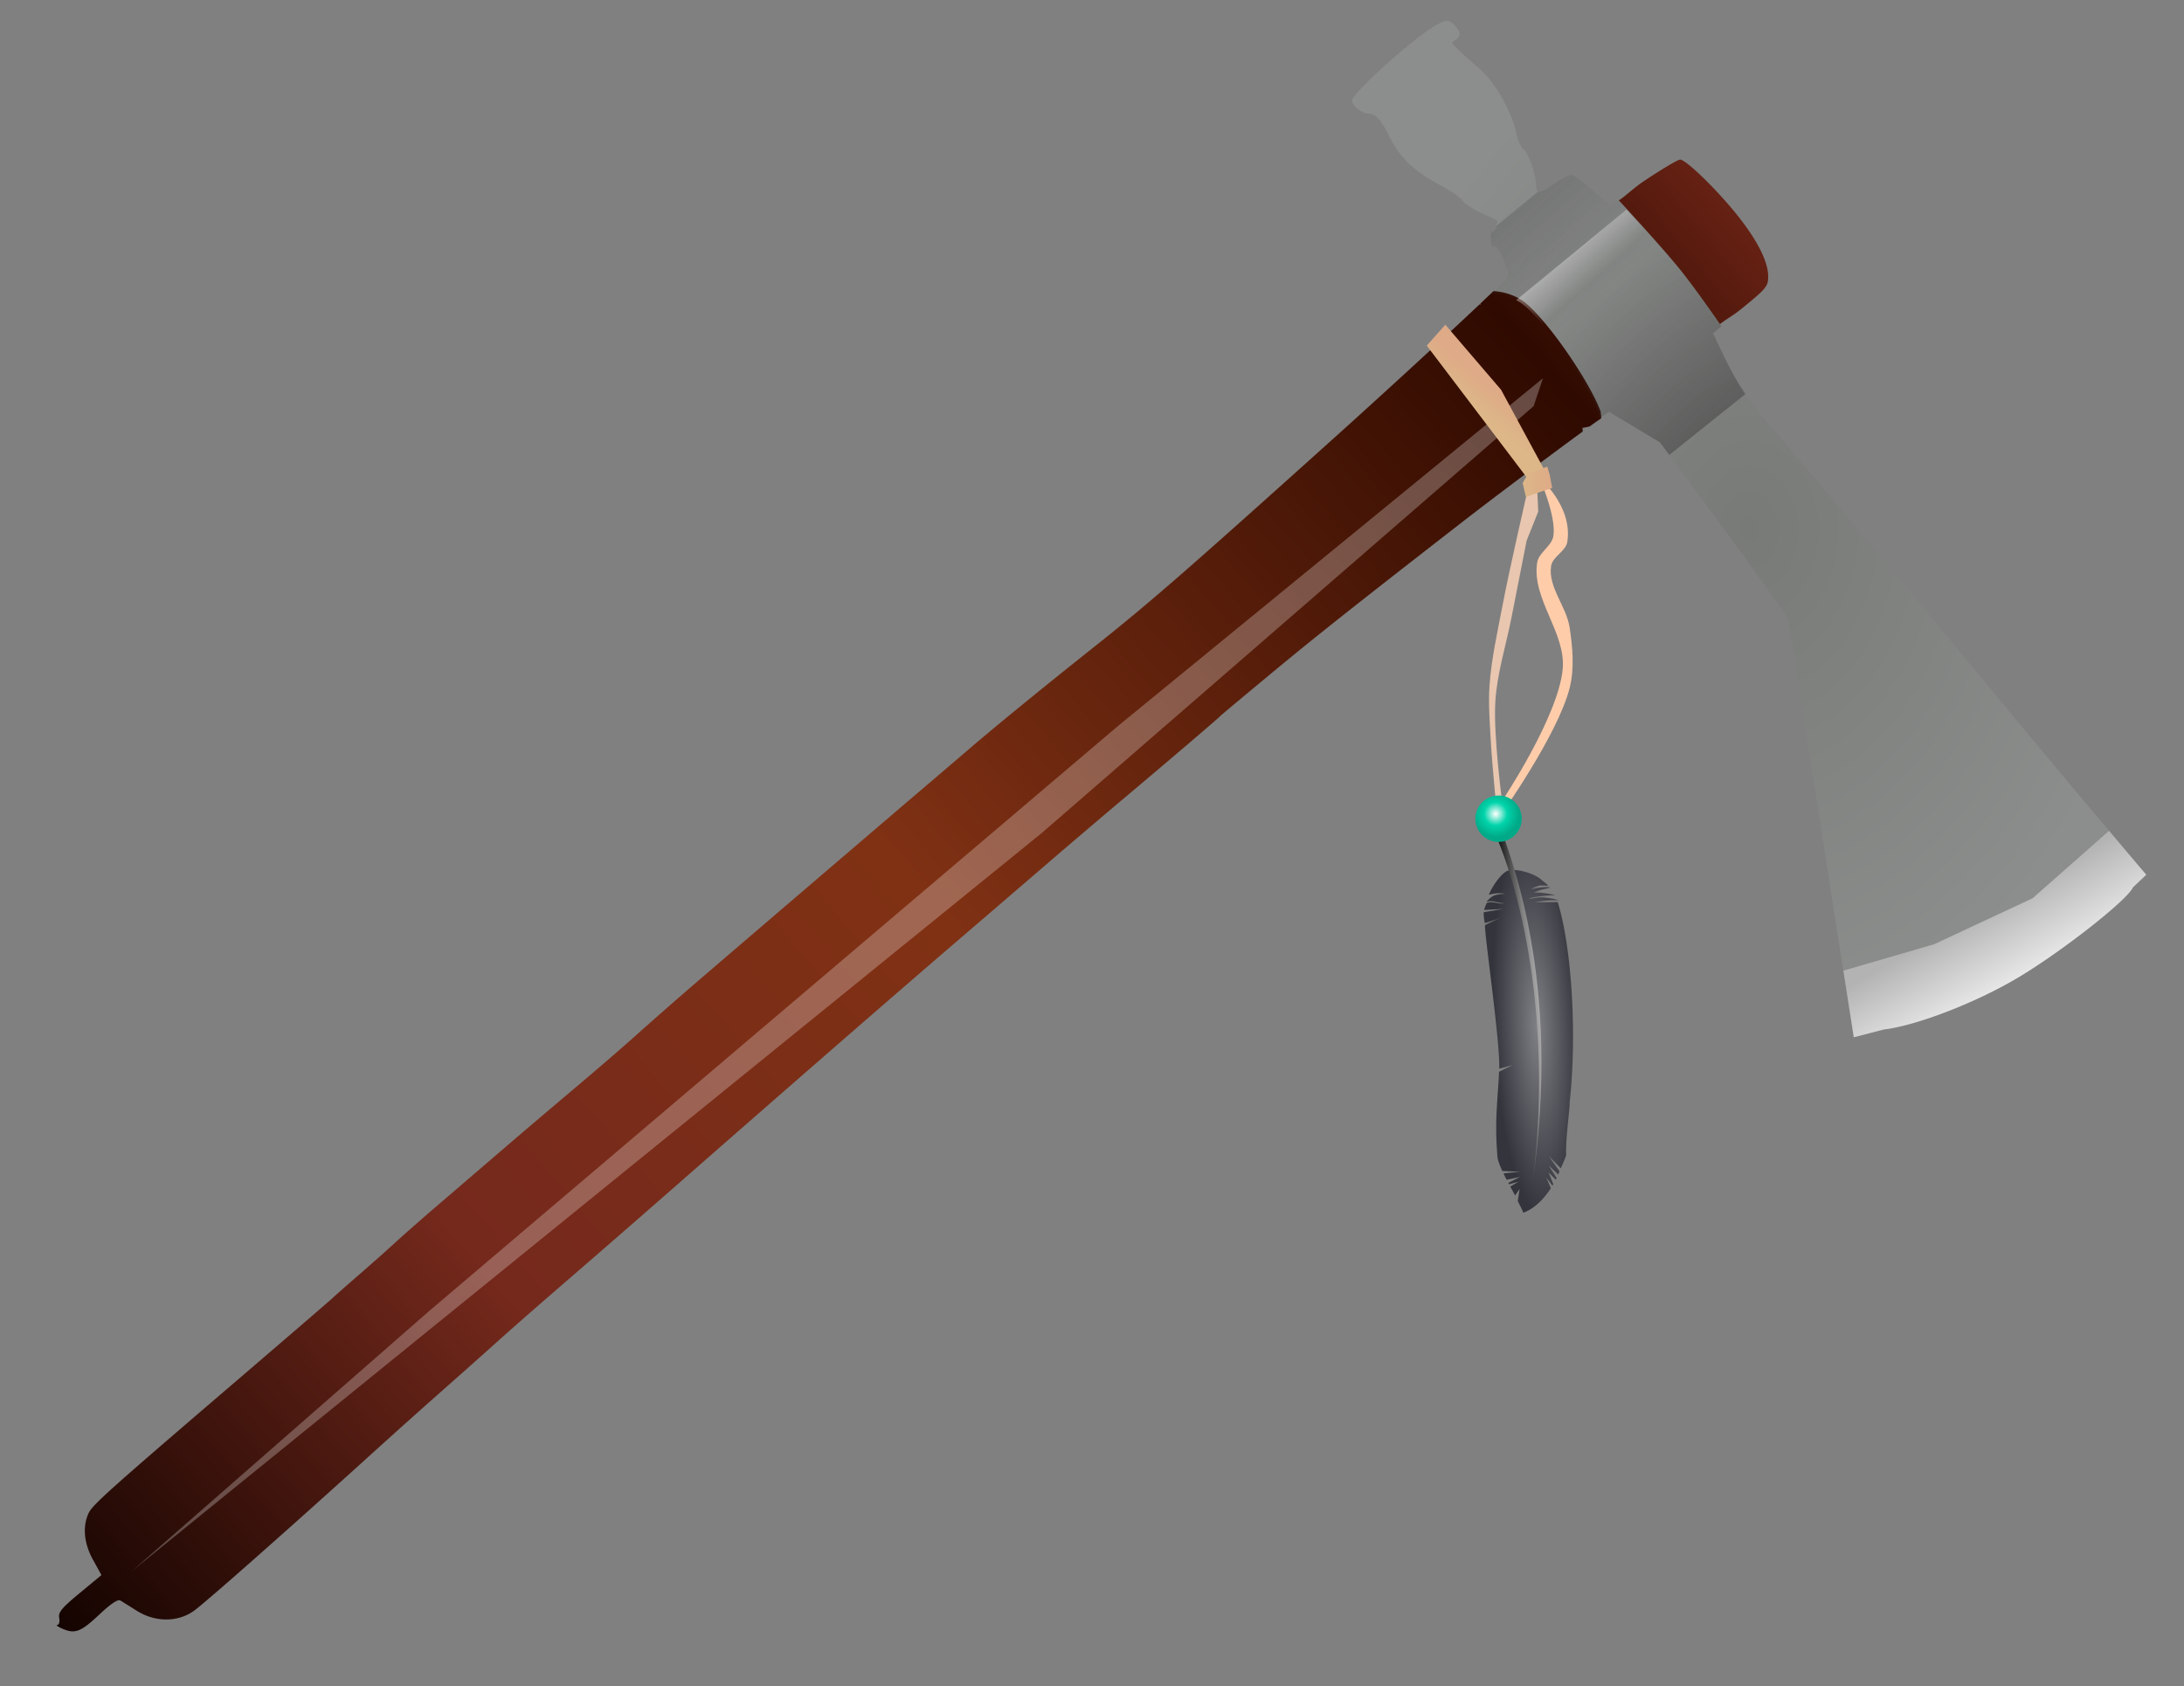 <svg xmlns="http://www.w3.org/2000/svg" xmlns:xlink="http://www.w3.org/1999/xlink" viewBox="0 0 750 579"><rect x="0" y="0" width="750" height="579" fill="#808080" stroke="none"/><defs><linearGradient id="h" y2="733.94" gradientUnits="userSpaceOnUse" x2="1410.5" y1="741.26" x1="1404.3"><stop offset="0" stop-color="#ddb788"/><stop offset="1" stop-color="#deaa87"/></linearGradient><linearGradient id="d" y2="651.46" gradientUnits="userSpaceOnUse" x2="1508" gradientTransform="translate(2)" y1="1158.7" x1="909.5"><stop offset="0" stop-color="#120300"/><stop offset=".25" stop-color="#75291c"/><stop offset=".5" stop-color="#803114"/><stop offset=".858" stop-color="#2f0a00"/><stop offset="1" stop-color="#78291a"/></linearGradient><linearGradient id="e" y2="938.46" gradientUnits="userSpaceOnUse" x2="1602.6" y1="904.64" x1="1583.1"><stop offset="0" stop-color="#b3b3b3"/><stop offset="1" stop-color="#fff"/></linearGradient><linearGradient id="f" y2="756.46" gradientUnits="userSpaceOnUse" x2="1492.4" y1="642.45" x1="1391.2"><stop offset="0" stop-color="#333" stop-opacity=".432"/><stop offset=".5" stop-color="#333" stop-opacity="0"/><stop offset="1" stop-color="#333" stop-opacity=".553"/></linearGradient><linearGradient id="g" y2="696.01" gradientUnits="userSpaceOnUse" x2="1438" y1="684.74" x1="1427.9"><stop offset="0" stop-color="#fff"/><stop offset="1" stop-color="#fff" stop-opacity="0"/></linearGradient><linearGradient id="i" y2="762.88" gradientUnits="userSpaceOnUse" x2="1428.8" gradientTransform="translate(-2)" y1="762.88" x1="1418.7"><stop offset="0" stop-color="#ddb788"/><stop offset="1" stop-color="#deaa87"/></linearGradient><linearGradient id="b"><stop offset="0" stop-color="#fff"/><stop offset=".642" stop-color="#7f7f7f"/><stop offset="1" stop-color="#1a1a1a"/></linearGradient><linearGradient id="a"><stop offset="0" stop-color="#7f8084"/><stop offset="1" stop-color="#33343c"/></linearGradient><linearGradient id="k" y2="306.08" xlink:href="#b" gradientUnits="userSpaceOnUse" x2="343.59" gradientTransform="matrix(1 0 0 1.009 40.078 159.76)" y1="279.61" x1="334.95"/><radialGradient id="l" gradientUnits="userSpaceOnUse" cy="422.55" cx="1513.1" r="23.913"><stop offset="0" stop-color="#fff"/><stop offset=".5" stop-color="#00d4aa"/><stop offset="1" stop-color="#0a8"/></radialGradient><radialGradient id="c" gradientUnits="userSpaceOnUse" cy="779.09" cx="1494.4" gradientTransform="matrix(1 0 0 1.28 0 -218.02)" r="136.36"><stop offset="0" stop-color="#787a77"/><stop offset="1" stop-color="#8c8e8d"/></radialGradient><radialGradient id="j" xlink:href="#a" gradientUnits="userSpaceOnUse" cy="270.71" cx="372.24" gradientTransform="matrix(1.062 -.327 .073 .204 -10.009 513.35)" r="110.26"/></defs><path d="M-1414.1 1261.9c.34-.55.817-1 1.059-1s.441.45.441 1-.477 1-1.059 1-.78-.45-.441-1zm4.5-.059c0-.582.45-.78 1-.441s1 .817 1 1.059c0 .243-.45.441-1 .441s-1-.477-1-1.059zm-5-2.941c0-.55.675-1 1.5-1s1.5.45 1.5 1-.675 1-1.5 1-1.5-.45-1.5-1zm25.5-11.622c-1.65-.708-2.5-1.308-1.889-1.333.622-.025.913-1.083.661-2.402-.371-1.944.86-3.44 7.028-8.543l7.478-6.186-2.87-5.207c-3.11-5.638-3.682-11.278-1.613-15.898 1.316-2.938 6.253-7.36 51.705-46.312 16.775-14.376 31.175-26.785 32-27.576.825-.79 4.869-4.36 8.986-7.93 4.118-3.57 9.743-8.57 12.5-11.11 2.758-2.54 8.89-7.94 13.626-12 4.737-4.059 14.412-12.365 21.5-18.46a3999.68 3999.68 0 0126.388-22.437c7.425-6.248 17.325-14.8 22-19.005 4.675-4.206 13.9-12.282 20.5-17.948 18.835-16.17 65.968-56.517 77-65.914 5.5-4.686 12.925-11.031 16.5-14.102 8.429-7.24 25.277-21.003 41-33.491 20.768-16.495 31.416-25.756 84.538-73.524 23.486-21.12 54.895-50.211 56.2-52.053 1.01-1.43.852-2.67-.876-6.829-1.162-2.795-2.506-4.839-2.987-4.541-.48.297-.908.176-.948-.269-.041-.445-.268-1.849-.503-3.12-.236-1.271-.01-2.052.502-1.735.512.316 1.23-.365 1.594-1.515.365-1.15.51-2.186.322-2.304-.188-.117-2.737-1.301-5.666-2.63-2.929-1.33-5.745-3.202-6.259-4.16-.513-.96-4.085-3.401-7.938-5.426-8.345-4.385-13.645-9.422-16.886-16.05-3.119-6.378-4.925-8.369-7.592-8.369-2.069 0-5.5-2.759-5.5-4.423 0-2.715 23.075-23.214 29.673-26.36 3.049-1.455 3.428-1.436 5.305.263 2.433 2.202 2.586 4.105.427 5.314-1.735.97-1.806.888 8.888 10.315 5.09 4.487 10.963 15.112 12.25 22.166.379 2.076 1.43 4.326 2.336 5 1.739 1.294 4.295 8.678 4.319 12.476.018 2.967 1.082 2.84 6.302-.75 2.398-1.65 4.977-3 5.73-3 .754 0 3.895 2.25 6.98 5 3.086 2.75 5.866 5 6.179 5 .312 0 5.596-3.375 11.742-7.5 6.145-4.125 11.814-7.5 12.596-7.5 2.024 0 12.52 10.186 19.578 19 6.986 8.725 10.67 16.01 10.685 21.127.009 3.377-.645 4.159-9.49 11.347-5.226 4.245-9.5 7.831-9.5 7.969 0 .137 1.841 4.03 4.092 8.653 4.11 8.437 7.718 13.967 13.542 20.752 7.06 8.224 8.858 13.86 11.693 36.652.352 2.831.382 2.803.52-.5.08-1.925-.509-7.532-1.309-12.46-.8-4.926-1.333-9.079-1.185-9.227.703-.703 8.11 10.263 7.855 11.628-.222 1.19-.083 1.251.589.262.707-1.044 1.124-1.004 2.127.206.687.827.958 1.973.603 2.547-.355.574-.056 1.044.664 1.044 1.56 0 7.265 6.878 6.413 7.73-.326.325.418 1.095 1.652 1.71 1.234.616 2.244 1.694 2.244 2.397 0 .702.985 2.039 2.189 2.97 1.204.931 2.329 2.316 2.5 3.078.425 1.893 4.296 6.115 5.606 6.115.586 0 1.22 1.013 1.41 2.25.188 1.238.887 2.14 1.551 2.006.665-.134 1.483.846 1.817 2.178.334 1.332 1.242 2.665 2.017 2.962.776.298 1.41 1.23 1.41 2.073 0 .842.788 1.567 1.75 1.61 1.046.047 1.247.282.5.583-.687.278-1.25.965-1.25 1.528 0 .563.659.771 1.463.463.873-.335 2.281.53 3.49 2.143 1.114 1.487 2.593 3.353 3.286 4.147.694.794 4.411 5.363 8.261 10.155s13.075 16.102 20.5 25.135c35.368 43.025 39.04 47.826 38.021 49.727-2.458 4.594-23.807 21.343-38.67 30.34-14.354 8.688-35.059 16.781-46.602 18.215l-5.75.715-.202-4.866c-.392-9.404-.503-10.912-1.2-16.365-.387-3.025-.99-6.85-1.338-8.5l-.635-3-.611 3c-.481 2.365-.77 1.528-1.36-3.949-.413-3.822-1.626-11.487-2.696-17.034-1.07-5.546-2.14-11.419-2.376-13.051-.236-1.631-.686-4.091-1.001-5.466a166.774 166.774 0 01-1.209-6c-.35-1.925-.843-4.4-1.097-5.5-.254-1.1-.41-3.27-.347-4.822.074-1.823-.275-2.581-.988-2.141-.674.417-1.011-.04-.867-1.178.129-1.023-.038-2.534-.372-3.36s-.826-2.85-1.094-4.5c-.603-3.704-.984-5.366-3.03-13.233-.893-3.429-1.351-7.479-1.019-9 .465-2.128.358-2.42-.462-1.267-.903 1.272-1.087 1.196-1.208-.5-.079-1.1-.35-3.125-.602-4.5s-.445-4.06-.428-5.968c.023-2.65-.211-3.122-.992-2-.776 1.115-.917.807-.583-1.282.242-1.512-.004-2.75-.546-2.75-.567 0-.727-1.299-.377-3.05.336-1.677.233-2.816-.229-2.53-.46.284-1.345-.595-1.965-1.954-.619-1.36-3.138-3.45-5.596-4.644s-4.245-2.538-3.968-2.985c.276-.448-.196-.546-1.05-.218-.853.327-1.582.21-1.62-.262-.036-.471-.263-2.432-.504-4.357l-.437-3.5 1.92 2.895c2.154 3.248 7.478 6.976 9.163 6.414.667-.222.276-1.346-.987-2.838-1.573-1.859-1.927-2.003-1.43-.584.478 1.36.27 1.75-.747 1.395-.845-.295-1.294-1.55-1.122-3.136.159-1.455-.179-2.646-.75-2.646s-1.073.788-1.117 1.75c-.05 1.1-.27 1.274-.594.467-.284-.706-.01-1.894.609-2.639.79-.953.837-2.634.157-5.662-.533-2.37-.727-4.698-.432-5.175.294-.477-.236-1.719-1.178-2.76-1.46-1.612-1.918-1.688-3.098-.508-.761.761-1.385 2.118-1.385 3.015 0 .897-.45 1.352-1 1.012-.55-.34-1-.162-1 .396s-1.228-.204-2.73-1.691c-1.5-1.488-2.596-3.312-2.433-4.055.164-.743-.142-1.079-.68-.747-.537.332-1.73.315-2.651-.039-1.313-.504-1.535-1.393-1.026-4.108.493-2.625.332-3.358-.665-3.023-.723.244-2.102-.845-3.065-2.419-2.524-4.128-2.16-4.581 1.14-1.419 1.824 1.747 3.138 2.37 3.56 1.687.368-.595.427-1.472.133-1.948s.431-1.714 1.613-2.75 1.82-1.321 1.417-.634c-1.334 2.283 1.275 1.293 4.243-1.609 1.609-1.572 5-4.349 7.535-6.17 7.534-5.41 5.248-5.248-3.926.28-4.695 2.828-9.203 5.24-10.018 5.36-3.442.505-12.327-6.107-12.414-9.238-.018-.62-.717-1.697-1.555-2.392-1.293-1.073-1.416-.978-.818.628.388 1.04 2.272 4.27 4.188 7.177 2.477 3.759 3.174 5.594 2.411 6.356-.762.763-1.568.315-2.791-1.552-1.442-2.2-1.968-2.42-3.257-1.357-1.352 1.114-1.393.996-.338-.983.77-1.445.828-2.25.163-2.25-.57 0-1.035-.665-1.035-1.478 0-2.02-9.744-11.52-11.824-11.528-.922-.004-3.026-.901-4.676-1.994-1.65-1.093-3.293-1.99-3.65-1.993-.628-.006-33.915 24.754-48.35 35.963-36.387 28.257-50.472 39.412-65.5 51.875-9.625 7.982-17.725 14.77-18 15.086-.688.788-17.829 15.418-33.5 28.593-7.15 6.01-19.3 16.358-27 22.992-7.7 6.635-22.1 19.013-32 27.508-18.964 16.272-59.819 51.823-92.43 80.43-10.686 9.374-25.086 21.938-32 27.918-17.663 15.279-24.64 21.374-31.052 27.127-3.065 2.75-8.936 7.975-13.046 11.61-15.3 13.537-19.954 17.699-34.043 30.453-26.474 23.967-53.387 47.716-57.33 50.592-5.5 4.011-13.33 4.028-19.654.042a614.593 614.593 0 00-5.703-3.564c-.803-.486-3.335 1.198-7 4.655-6.497 6.128-8.48 6.92-12.742 5.09zm631.5-207.38c1.375-.44 1.91-.845 1.191-.9-.72-.055-1.034-.545-.698-1.089.35-.566-.051-.734-.941-.393-.854.328-1.552 1.05-1.552 1.606s-.9.774-2.001.486c-1.101-.288-1.75-.115-1.441.383.648 1.049 1.946 1.027 5.442-.093zm14.671-7.42c3.954-1.718 8.995-6.248 8.028-7.214-.447-.448-6.275 1.56-12.435 4.284-3.257 1.44-5.734 4.546-4.561 5.719.347.347-.231.638-1.286.646-1.546.012-1.637.192-.471.93.967.612 2.289.34 4-.82 1.405-.953 4.432-2.549 6.725-3.545zm-32.381-28.581c-.72-2.752-1.29-2.504-1.29.56 0 1.407.408 2.307.907 1.999s.67-1.46.383-2.56zm9.404-5.73c-.254-.973-.478-.42-.499 1.23-.02 1.65.188 2.447.461 1.77.274-.677.291-2.027.038-3zm-324.73-8.458c3.19-3.424 2.388-4.52-.961-1.311-1.65 1.58-3 3.015-3 3.187 0 1.042 2.223-.011 3.96-1.876zm323.76-4.547c-.23-1.52-.425-.514-.432 2.236-.008 2.75.18 3.994.418 2.764.237-1.23.243-3.48.013-5zm-10.961 3.242c-.272-1.418.11-2.98.883-3.622.748-.621 1.346-1.636 1.328-2.256-.017-.62-.629-.341-1.359.62-1.163 1.532-1.483.832-2.596-5.672-.698-4.08-.973-8.692-.61-10.248.515-2.216.417-2.504-.457-1.328-.869 1.17-.99.773-.545-1.8.399-2.312.23-3.09-.562-2.6-.784.484-.933-.089-.487-1.868.374-1.487.198-2.715-.416-2.92-.743-.248-.733-1.216.033-3.232.927-2.437.88-2.699-.312-1.71-1.172.973-1.407.455-1.407-3.101.002-7.758-.438-11.767-1.354-12.333-.497-.307-.602-1.768-.234-3.247.608-2.44.512-2.56-1.028-1.29-1.551 1.278-1.612 1.173-.704-1.215.667-1.754.658-2.82-.027-3.244-.569-.351-.738-1.916-.382-3.535.424-1.933.24-2.905-.549-2.905-.652 0-.933-.66-.623-1.468.31-.807.115-1.745-.433-2.084s-.706-1.535-.35-2.657c.461-1.453.298-1.825-.566-1.291-.905.56-1.044-.109-.546-2.625.429-2.169.338-2.9-.253-2.044-.654.946-1.106.168-1.563-2.691-.785-4.908-2.5-9.612-3.236-8.876-.556.557 1.216 10.373 4.737 26.236 1.1 4.95 2.08 11.315 2.18 14.144.1 2.83.43 4.995.736 4.811.463-.277 3.71 15.207 9.083 43.295.552 2.888 1.25 5.25 1.55 5.25.3 0 .33-1.122.068-2.493zm-12.756-65.506c0-.55.476-1 1.059-1 .582 0 .78.45.44 1s-.816 1-1.059 1c-.242 0-.44-.45-.44-1zm16 64.882c0-.55-.45-.722-1-.382s-1 1.068-1 1.618.45.722 1 .382 1-1.068 1-1.618zm34-3.025c0-.46-.9-.067-2 .875s-2 2.357-2 3.143c0 .95.673.655 2-.875 1.1-1.268 2-2.683 2-3.143zm-342.91.696c.503.31.914-.286.914-1.327s-.675-1.892-1.5-1.892c-.966 0-1.472.918-1.421 2.583.043 1.42.307 2.018.585 1.327.279-.691.919-1.002 1.422-.691zm345.41-2.553c.34-.55.141-1-.441-1s-1.06.45-1.06 1 .199 1 .442 1 .719-.45 1.059-1zm-340.82-3.078c.119-1.562 0-1.781-.334-.619-.396 1.379-.833 1.542-1.856.693-1.063-.882-1.225-.678-.79.988.72 2.751 2.744 2.03 2.98-1.062zm318.89-3.68c-1.087-1.086-1.398.262-.754 3.258l.646 3 .341-2.841c.188-1.563.083-3.1-.233-3.417zm-6.448 3.008c1.244-1.586 1.208-1.621-.378-.377-.962.755-1.75 1.542-1.75 1.75 0 .823.821.293 2.128-1.373zm25.372-.25c.34-.55.141-1-.441-1s-1.06.45-1.06 1 .2 1 .442 1 .719-.45 1.059-1zm-332.86-2.5c.316-.825 1.202-1.5 1.968-1.5.767 0 1.393-.45 1.393-1s-.67-1-1.488-1c-1.627 0-5.512 2.976-5.512 4.222 0 1.414 3.052.808 3.639-.722zm299.02-2.75c-.278-.687-.505-.125-.505 1.25s.227 1.938.505 1.25.277-1.812 0-2.5zm27.696-3.25c.401-3.96.298-5.32-.305-4-.863 1.891-1.476 11.304-.679 10.417.207-.229.65-3.116.984-6.416zm10.325 4.313c-.32-.798-.556-.561-.604.604-.044 1.054.193 1.645.525 1.312s.368-1.194.079-1.916zm-30.302-.365c.341-.89.174-1.291-.393-.94-.544.335-.989 1.034-.989 1.551 0 1.439.717 1.122 1.382-.61zm37.425-.974c-.308-.308-.867.247-1.243 1.233-.542 1.425-.428 1.54.56.56.683-.678.99-1.485.683-1.793zm-32.704-5.139c-.9-3.824-.902-3.819-.972 1.665-.05 4.011.193 5.05.902 3.835.605-1.037.631-3.11.07-5.5zm12.897-1.827c0-.695.675-1.823 1.5-2.508s1.545-2.202 1.6-3.372c.09-1.926.18-1.89.951.372.827 2.427.85 2.413.747-.5-.098-2.816.773-8.798 1.857-12.75.264-.962 0-1.75-.588-1.75-.587 0-1.067 1.576-1.067 3.501 0 4.141-5.935 17.475-7.784 17.49-.843.01-1.13.955-.833 2.759.249 1.512.507 3.2.574 3.75.157 1.298 3.043-5.333 3.043-6.992zm-21.21.999c.39-.606-.078-.242-1.04.807-.963 1.05-1.722 2.645-1.687 3.547.04 1.036.423.74 1.04-.807.538-1.345 1.297-2.942 1.687-3.547zm1.876 4.037c0-.8-.382-1.22-.85-.93-.467.288-.59.943-.274 1.455.809 1.309 1.124 1.161 1.124-.525zm-297.78-2.504c1.505-2.267 1.485-2.31-.547-1.223-1.159.62-2.386 1.853-2.726 2.739-.905 2.36 1.412 1.286 3.273-1.516zm291.46.428c-.793-2.067-1.35-1.823-1.35.591 0 1.133.431 1.793.957 1.468s.703-1.251.393-2.059zm20.737-3.75c.872-.67 2.863-3.243 4.423-5.718 2.526-4.009 2.845-5.445 2.914-13.16.07-7.846-.152-8.906-2.347-11.25-2.728-2.913-6.66-3.37-9.635-1.121-1.067.807-3.109 1.482-4.536 1.5-1.427.018-3.384.903-4.348 1.969-1.502 1.66-1.586 2.445-.582 5.486.644 1.952 1.552 3.784 2.018 4.072 1.27.785 5.636 8.891 6.376 11.837 1.099 4.379 2.545 7.67 3.356 7.636.426-.018 1.489-.58 2.361-1.25zm-21.56-10.802c.36-6.503.21-8.951-.487-7.915-.992 1.475-1.516 18.81-.538 17.832.275-.276.736-4.738 1.024-9.917zm4.764 8.083c.288-1.1.115-1.749-.383-1.44-.5.308-.907 1.208-.907 2 0 2.07.68 1.775 1.29-.56zm30.393-1.186c-.32-.798-.556-.56-.604.604-.044 1.054.193 1.645.525 1.313s.368-1.195.079-1.917zm-311.01-3.385c1.66.637 2.72-1.1 1.085-1.779-.69-.287-.131-.438 1.244-.335 1.583.118 2.403-.287 2.236-1.106-.146-.71 1.012-1.835 2.571-2.5 1.56-.664 4.3-2.557 6.09-4.207 7.364-6.787 8.234-7.5 9.148-7.5.525 0 .955-.374.955-.831 0-.457 1.125-1.433 2.5-2.17s2.5-1.86 2.5-2.5 1.124-1.763 2.498-2.499c1.374-.735 2.296-1.54 2.048-1.788-.72-.72 2.172-3.212 3.727-3.212.78 0 2.231-.9 3.227-2s2.147-2 2.558-2c1.39 0 7.876-6.298 7.355-7.142-.285-.46.14-.583.945-.274.909.348 1.711-.228 2.123-1.526.365-1.148 1.08-1.83 1.59-1.514.511.316.966.21 1.012-.235s.196-1.822.333-3.06c.145-1.308-.295-2.25-1.052-2.25-.716 0-1.065.618-.775 1.372.289.754-.168 1.637-1.015 1.962-.847.325-1.298 1.224-1 1.997.338.884-.319 1.631-1.768 2.01-1.268.332-2.531.676-2.806.766-.275.09-1.075.983-1.778 1.986-.791 1.13-1.932 1.59-3 1.206-.947-.34-1.406-.267-1.02.161 1.173 1.3-1.909 3.587-3.878 2.879-1.003-.362-1.524-.322-1.156.087.814.907-2.175 4.575-3.73 4.575-1.761 0-7.603 6.925-6.858 8.13.434.701-.01.868-1.26.471-1.389-.44-2.21.02-2.928 1.643-.548 1.24-.875 1.693-.726 1.006s-.165-1.25-.698-1.25-.968.45-.968 1-.675 1-1.5 1-1.501.337-1.503.75c0 .412-1.35 1.65-2.997 2.75-1.647 1.1-2.996 2.562-2.997 3.25 0 .687-.608 1.25-1.348 1.25-.739 0-2.652 1.124-4.25 2.499-1.598 1.374-3.27 2.499-3.714 2.5-.445 0-.512.481-.15 1.068s-.187 1.289-1.223 1.56c-2.263.592-4.785 5.812-3.671 7.6.556.891 1.088.44 1.776-1.506.565-1.598 1.521-2.573 2.248-2.294zm309.01 2.385c-.32-.798-.556-.56-.604.604-.044 1.054.193 1.645.525 1.313s.368-1.195.079-1.917zm-24.078-7.82c.21-2.478-.037-3.844-.63-3.477-.536.331-.975 2.451-.975 4.71 0 5.133 1.14 4.258 1.605-1.232zm27.38 1.258c-.018-2.103-1.657-4.912-2.42-4.149-.475.476 1.526 5.87 2.185 5.89.138 0 .243-.779.235-1.741zm-40.268-9c-.23-1.513-.417-.275-.417 2.75s.188 4.262.417 2.75c.23-1.513.23-3.988 0-5.5zm37.213-4.5c-.05-3.007-.292-3.685-.827-2.319-.707 1.807-.335 6.569.514 6.569.21 0 .352-1.913.313-4.25zm20.07 2.25c0-.55-.477-1-1.059-1s-.78.45-.441 1 .817 1 1.059 1c.243 0 .441-.45.441-1zm-55.338-3.25c-.277-.688-.504-.125-.504 1.25s.227 1.937.504 1.25.277-1.813 0-2.5zm1.838-4.75c-.901-4.101-1.709-3.294-.875.875.351 1.757.847 2.986 1.102 2.73.255-.254.152-1.877-.227-3.605zm-6.924-.663c-.405-1.056.369-2.79 2.12-4.75l2.758-3.087-3.368 3.16c-2.176 2.042-3.153 3.724-2.759 4.75.335.874.897 1.59 1.248 1.59s.352-.749 0-1.663zm8.713-3.338c-.72-2.752-1.29-2.504-1.29.56 0 1.407.408 2.307.907 1.999s.67-1.46.383-2.56zm3.71-1.5c0-1.374-.45-2.5-1-2.5-1.116 0-1.37 3.297-.333 4.334 1.103 1.102 1.334.785 1.334-1.833zm17.73.897c-.333-.333-1.195-.368-1.917-.08-.798.32-.56.557.604.605 1.054.043 1.645-.193 1.313-.525zm4.355-6.501c-.88-2.202-.963-2.227-1.021-.312-.035 1.146.237 2.383.603 2.75 1.195 1.194 1.398.01.418-2.438zm3.599.917c-.32-.797-.557-.56-.605.604-.043 1.055.193 1.645.526 1.313s.367-1.195.079-1.917zm-20.841-9.683l.353-7.781-5.231-2.174c-2.878-1.196-5.838-2.174-6.58-2.174-1.728 0-2.697 3.928-2.802 11.366l-.083 5.9 6 2.279c3.843 1.459 6.358 1.934 6.995 1.321.547-.525 1.153-4.457 1.348-8.737zm4.916 1.236c.468-3.92.52-7.968.116-8.996-.859-2.185-1.113-1.215-.953 3.63.064 1.926-.28 5.89-.763 8.81-.484 2.922-.513 4.945-.065 4.497.447-.448 1.197-4.02 1.665-7.94zm7.934 2.904c-.254-.973-.478-.42-.498 1.23-.02 1.65.187 2.447.461 1.77s.29-2.027.037-3zm-3.905-1.024c-.043-1.515.207-3.878.556-5.25.475-1.867.274-1.713-.798.61-.789 1.709-1.182 4.071-.873 5.25.766 2.933 1.209 2.69 1.115-.61zm-246.29-5.245c.34-.55.141-1-.441-1s-1.06.45-1.06 1 .2 1 .442 1 .719-.45 1.059-1zm215.87-2.878c-.317-1.583-.056-3.945.58-5.25 1.098-2.254 1.079-2.276-.4-.431-1.577 1.969-2.106 6.674-.888 7.892 1.163 1.163 1.298.741.708-2.211zm-203.68-4.845c1.479-1.119 1.47-1.278-.105-1.882-.947-.364-2.253-.085-2.904.62-.936 1.012-.807 1.147.62.643 1.07-.377 1.554-.234 1.19.353-.336.544-1.197.989-1.913.989-.875 0-1.133.884-.786 2.698l.515 2.699.884-2.449c.486-1.346 1.61-2.998 2.499-3.67zm207.52-3.12c-.726-2.146-.897-1.502-.889 3.343.01 5.348.107 5.637.899 2.657.52-1.96.517-4.44-.01-6zm-7.222.034c-.013-1.457-.15-1.484-.985-.191-1.265 1.958-1.265 3.282 0 2.5.55-.34.993-1.38.985-2.31zm-1-5.441c.008-.413-.435-.75-.985-.75s-.993 1.012-.984 2.25c.012 1.82.2 1.963.984.75.533-.825.976-1.838.985-2.25zm-189.35.75c-.317-.825-.077-1.5.533-1.5s1.706-.788 2.436-1.75c1.246-1.642 1.333-1.626 1.4.25.061 1.69.306 1.57 1.577-.774.827-1.525 1.264-3.162.97-3.637-.292-.474.174-1.449 1.038-2.166 1.283-1.065 1.947-1.067 3.634-.014 1.96 1.224 2.034 1.12 1.486-2.06-.317-1.842-.339-2.768-.047-2.057.406.991.855 1.021 1.932.127 1.012-.84 1.403-.852 1.403-.042 0 .618-.477 1.123-1.06 1.123-.582 0-.783.445-.447.99.357.577 1.502.16 2.748-1 1.175-1.095 2.534-1.99 3.02-1.99.487 0 .728-.788.537-1.75-.251-1.26.606-2.03 3.062-2.75 3.866-1.134 4.352-2.855.93-3.294-1.838-.235-1.994-.09-.79.735 1.661 1.139.989 1.375-1.356.476-.835-.32-1.29-1.175-1.013-1.899.278-.724.03-1.61-.552-1.97-.637-.393-.826-.052-.477.858.399 1.04-.247 1.717-2.071 2.175-1.695.426-2.46 1.162-2.122 2.042.3.784-.105 1.377-.94 1.377-.809 0-1.476.787-1.485 1.75-.012 1.4-.191 1.471-.899.354-1.11-1.755-4.085-.71-4.085 1.436 0 1.998-2.675 4.779-3.88 4.034-.492-.304-.833.23-.757 1.186.085 1.09-1.265 2.425-3.613 3.572-2.68 1.31-3.75 2.475-3.75 4.083 0 2.402.75 3.585 2.273 3.585.518 0 .682-.675.365-1.5zm-1.638-3.5c0-.55.476-1 1.059-1 .582 0 .78.45.44 1s-.816 1-1.059 1c-.242 0-.44-.45-.44-1zm-2 3c0-.55-.45-1-1-1s-1 .45-1 1 .45 1 1 1 1-.45 1-1zm220.68-1.188c-.32-.797-.557-.56-.605.605-.043 1.054.193 1.644.526 1.312s.367-1.195.078-1.917zm-30.465-7.994c-.795-.795-1.068.11-.992 3.293l.104 4.389.992-3.293c.69-2.29.658-3.627-.104-4.39zm21.904 4.507c-1.18-2.027-1.464-1.379-.499 1.136.343.894.834 1.414 1.092 1.157.257-.258-.01-1.29-.593-2.293zm-26.192.925c-.04-.413-.46-1.65-.935-2.75-.746-1.726-.843-1.623-.712.75.084 1.512.505 2.75.935 2.75s.75-.338.712-.75zm20.733-2.5c-.278-.688-.505-.125-.505 1.25s.227 1.937.505 1.25.277-1.813 0-2.5zm-2.98-3.938c-.319-.797-.556-.56-.604.604-.043 1.055.193 1.645.525 1.313s.368-1.195.08-1.917zm-3.02-3.062c-.278-.688-.505-.125-.505 1.25s.227 1.937.505 1.25.277-1.813 0-2.5zm-12.317.707c-.326-.85-.807-1.33-1.07-1.067-.261.262-.18.957.183 1.543.986 1.596 1.563 1.286.886-.476zm-6.346-.714c0-.141-.411-1.691-.914-3.445-.644-2.246-.57-3.33.25-3.664.64-.262.377-.512-.586-.555-1.94-.088-2.027.285-1.125 4.796.344 1.719 1.02 3.125 1.5 3.125.482 0 .875-.116.875-.257zm16.662-2.993c-.277-.688-.504-.125-.504 1.25s.227 1.937.504 1.25.278-1.813 0-2.5zm-2.969-3.481c-.253-.973-.478-.42-.498 1.23-.02 1.65.187 2.447.461 1.77s.29-2.027.037-3zm-3.03-2.52c-.278-.687-.505-.124-.505 1.25s.227 1.938.504 1.25.278-1.812 0-2.5zm2.484-4.89c-.685-2.38-.993-2.727-1.057-1.191-.1 2.432.926 5.65 1.59 4.985.24-.239-.001-1.946-.533-3.793zm-161.83.754c.373-.971-.041-1.237-1.381-.886-1.053.275-1.668.899-1.367 1.386.814 1.317 2.144 1.074 2.748-.5zm4.411.783c-.332-.333-1.194-.368-1.916-.08-.798.32-.561.557.604.605 1.054.043 1.645-.193 1.312-.525zm132.78-1.417c.347-.562-.962-1.687-2.909-2.5-5.052-2.111-5.48-1.839-1.604 1.02 3.905 2.882 3.69 2.811 4.513 1.48zm-131.13-1.531c.342-.89.174-1.291-.393-.941-.543.336-.988 1.034-.988 1.552 0 1.438.717 1.121 1.381-.611zm120.92-2.112c-.463-1.209-.275-1.44.686-.846.915.565 1.087.434.557-.423-.511-.828-1.1-.908-1.767-.242-.55.55-.698 1.49-.328 2.088 1.027 1.661 1.57 1.293.852-.577zm-122.8-4.336c.34-.55.142-1-.44-1s-1.06.45-1.06 1 .199 1 .441 1 .72-.45 1.06-1zm5.5.607c0-.216-.698-.661-1.552-.989-.89-.341-1.29-.174-.94.393.587.95 2.492 1.406 2.492.596zm139.47-8.074c-.39-3.643-.92-6.414-1.176-6.157-.256.256-.147 3.447.243 7.09s.92 6.414 1.176 6.158c.257-.257.147-3.448-.243-7.091zm-135.47 5.36c0-.61.67-.85 1.49-.536 1.004.385 1.696-.248 2.12-1.94.743-2.958.257-3.687-1.903-2.858-.944.362-1.336 1.242-.975 2.184.47 1.225.12 1.451-1.563 1.011-2.397-.627-2.428-.594-1.562 1.664.693 1.804 2.393 2.141 2.393.475zm2.08-3.477c.047-1.165.284-1.401.603-.604.29.722.254 1.585-.078 1.917-.333.332-.57-.258-.526-1.313zm129.04-2.015c-.504-2.146-.955-3.001-1.003-1.901-.103 2.378.975 6.744 1.529 6.19.214-.213-.023-2.144-.527-4.29zm-13.58-6.605c.328-.328.167-.861-.357-1.185-.525-.324-1.48.045-2.123.82-.922 1.11-.847 1.36.358 1.184.84-.123 1.795-.492 2.122-.82zm-9.537-1.737c0-.518-.45-1.22-1-1.56-.55-.34-1 .084-1 .942 0 .857.45 1.559 1 1.559s1-.424 1-.941zm18.72-5.66c3.724-2.84 3.83-4.599.122-2.001-1.258.88-3.087 1.602-4.065 1.602-.978 0-1.778.675-1.778 1.5 0 2.198 1.866 1.84 5.722-1.101zm-95.037-2.587c-.32-.797-.556-.56-.604.604-.044 1.055.192 1.645.525 1.313s.368-1.195.079-1.917zm75.217-4.121c-.095-3.048-.136-3.079-.9-.691-1.15 3.59-1.15 5.21 0 4.5.55-.34.955-2.054.9-3.81zm-12.305-9.833c1.898-2.134 1.897-2.137-.345-.76-1.238.761-2.25 1.725-2.25 2.142 0 1.206.557.91 2.595-1.382zm-5.593-.608c.001-.413 1.35-2.325 2.998-4.25 3.108-3.632 4.187-6.33 1.428-3.572-.864.865-1.99 1.572-2.5 1.572s-.928.648-.928 1.44c0 2.11-1.87 2.914-3.544 1.524-1.557-1.292-1.903-.292-.85 2.454.605 1.576 3.392 2.259 3.396.832zm7.498-11.25c.34-.55.141-1-.441-1s-1.06.45-1.06 1 .2 1 .442 1 .719-.45 1.059-1zm8.063-5.186l2.937-3.186-3.195 2.436c-1.757 1.34-3.22 2.773-3.25 3.186-.093 1.257.452.878 3.508-2.436zm-31.774-7.026c-2.556-3.872-6.79-7.48-6.79-5.788 0 1.019 8.152 9.744 8.79 9.408.158-.084-.742-1.713-2-3.62zm8.35.534c-.902-1.242-2.413-2.273-3.358-2.29-2.32-.043-1.32-2.265 1.64-3.642 2.098-.977 2.522-.81 3.52 1.379.623 1.369 1.373 2.25 1.665 1.957.293-.292-.028-1.428-.713-2.525-1.36-2.178-.153-4.147 3.357-5.476.962-.364 1.75-1.157 1.75-1.761 0-1.378-4.092-.184-5.497 1.605-.552.702-3.308 1.945-6.124 2.762-4.9 1.42-5.21 1.393-7.222-.618-3.014-3.014-3.57-1.637-.622 1.541 1.355 1.462 2.464 2.91 2.464 3.216 0 1.5 6.765 6.41 8.64 6.271 2.035-.151 2.059-.269.5-2.419zm-1.648-13.337c-.597-.965-7.815-4.985-8.951-4.985-.297 0-.54.392-.54.872s2.137 1.815 4.75 2.968c5.581 2.461 5.55 2.453 4.74 1.145zm15.509-3.025c0-1.004-.819-2.085-1.82-2.403s-2.814-1.923-4.03-3.567-2.731-2.99-3.369-2.99c-.637 0-.225.869.915 1.932 1.14 1.062 2.913 3.702 3.939 5.866 1.884 3.973 4.365 4.634 4.365 1.162zm-28-9.96c0-.55-.702-1-1.56-1-.857 0-1.28.45-.94 1s1.041 1 1.559 1c.517 0 .94-.45.94-1zm-36-15c-.793-.49-1.667-.667-1.942-.392s.149.901.942 1.392c.793.49 1.667.666 1.942.39s-.15-.9-.942-1.39zm-4-3.465c0-.256-1.013-.956-2.25-1.555-2.16-1.047-2.173-1.029-.31.464 2.041 1.635 2.56 1.856 2.56 1.09zm-8-4.644c-1.925-1.156-4.538-3.056-5.806-4.223-1.405-1.293-2.082-1.545-1.733-.645.607 1.569 8.353 6.937 10.039 6.957.55.007-.575-.933-2.5-2.09zm-9-6.269c0-.208-.788-.995-1.75-1.75-1.586-1.244-1.622-1.208-.378.378 1.307 1.666 2.128 2.195 2.128 1.372zm18.445-9.797c-.811-2.555-.477-3.503 1.055-2.992.55.183.625-.042.167-.5-.458-.458-1.246-.89-1.75-.958a37.274 37.274 0 01-1.572-.25c-.36-.07.162-1.028 1.16-2.131 2.355-2.602 1.916-2.867-3.505-2.117-3.675.509-4.559 1.035-4.82 2.873-.175 1.237.192 2.25.817 2.25s2.78 1.55 4.79 3.446c4.02 3.794 4.766 3.871 3.658.38zm-12.445-3.266c0-.243-.45-.72-1-1.06-.55-.34-1-.14-1 .442s.45 1.059 1 1.059 1-.199 1-.441zm-15.907-3.502c-.742-.458-1.066-1.292-.72-1.852.375-.607-.376-.551-1.859.138-2.015.937-2.158 1.223-.751 1.504.955.19 2.157.746 2.67 1.233.514.488 1.176.644 1.471.349.296-.296-.07-.913-.811-1.372zm14.11-10.307l-1.886-3.6c-.101-.193-.7-.03-1.332.36-.775.479-.248 1.65 1.62 3.6 1.523 1.59 2.89 2.89 3.036 2.89.146 0-.5-1.462-1.437-3.25zm-4.435-6.106c.678-.42 1.232-1.62 1.232-2.67 0-1.538-.421-1.754-2.166-1.108-2.783 1.03-4.393 4.841-1.97 4.663.92-.068 2.226-.466 2.904-.885zm152.39 309.36c0-1.375.227-1.938.504-1.25s.278 1.812 0 2.5-.504.125-.504-1.25zm-42.08-142.58c.049-1.165.286-1.402.605-.604.289.721.253 1.584-.079 1.916-.332.333-.568-.258-.525-1.312zm5.922-.358c0-.517.45-1.219 1-1.559.55-.34 1 .084 1 .941 0 .858-.45 1.56-1 1.56s-1-.424-1-.942zm.158-5.059c0-1.375.227-1.937.504-1.25s.278 1.813 0 2.5-.504.125-.504-1.25zm-90.995-97.543c-.64-1.403-1.145-3.093-1.124-3.754.022-.662.704.328 1.516 2.198 1.709 3.938 1.347 5.373-.392 1.556zm-512.41-59.119c.687-.277 1.812-.277 2.5 0s.125.504-1.25.504-1.938-.226-1.25-.504zm-.75-5.754c0-.871.712-1.584 1.583-1.584s1.405.535 1.188 1.188c-.619 1.854-2.771 2.162-2.771.396zm0-4.143c0-.857.45-1.28 1-.94s1 1.04 1 1.558-.45.941-1 .941-1-.701-1-1.559zm4 .618c0-.517.45-1.219 1-1.559.55-.34 1 .084 1 .941 0 .858-.45 1.56-1 1.56s-1-.424-1-.942zm-3.334-3.725c-.366-.367-.666-4.867-.666-10v-9.334h10.833c5.958 0 11.17.338 11.583.75.412.413 1.269.75 1.903.75 1.57 0 2.126 3.454.774 4.807-.792.791-1.094.476-1.094-1.142 0-1.953-.262-2.095-2.078-1.123-1.15.616-1.84 1.727-1.547 2.492.405 1.055.01 1.183-1.673.543-2.432-.924-5.299 1.149-4.153 3.003.359.58-.293 1.302-1.448 1.604-2.277.596-2.883 3.87-.85 4.596.726.26.878.817.362 1.333s-1.074.364-1.333-.363c-.646-1.807-2.059-1.534-2.59.5-.436 1.667-.463 1.667-.574 0-.157-2.376-2.796-2.215-4.116.25-1.105 2.064-2.175 2.492-3.333 1.334zm17.333-16.333c0-.55-.45-1-1-1s-1 .45-1 1 .45 1 1 1 1-.45 1-1zm-3 12.455c0-.776.777-1.065 2-.745 2.405.629 2.863-2.442.5-3.349-2.218-.851-1.822-2.258.468-1.66 3.04.795 4.517 3.01 3.124 4.688-1.581 1.906-6.092 2.695-6.092 1.066z"/><path d="M1390.8 604.58c-.71-.035-1.57.304-3.094 1.031-6.598 3.147-29.687 23.66-29.688 26.375 0 1.664 3.43 4.406 5.5 4.406 2.667 0 4.475 1.997 7.594 8.375 3.241 6.628 8.561 11.677 16.906 16.062 3.853 2.025 7.424 4.479 7.938 5.438.513.959 3.32 2.827 6.25 4.156 2.928 1.33 5.468 2.507 5.656 2.625.187.118.052 1.163-.313 2.313-.364 1.149-1.081 1.816-1.593 1.5-.644.776-.404 3.012 0 4.843.04.445.456.579.937.282.481-.298 1.839 1.736 3 4.53 1.728 4.16 1.887 5.415.875 6.845-.35.495-3 3.06-6.969 6.812l.031.094c.755-.715 1.706-1.59 2.25-2.125.442.03.87.077 1.282.125 3.172.37 6.375 1.511 8.968 3.375 7.827 5.824 22.405 26.923 26.5 37.688.1.66.216 1.21.25 1.719 1.423-1.023 2.536-1.84 3.157-2.25l17.53 10.53c15.368 20.867 32.795 44.025 44.22 60.782.436 2.973.722 6.41 1.375 8.937l20.937 134.56 10.219-2.656.25-.031c11.543-1.435 32.272-9.531 46.625-18.22 14.864-8.996 36.198-25.75 38.656-30.343.024-.044.013-.109.03-.157l4.657-4.406c-43.934-51.614-88.273-106.57-131.06-156.53-5.824-6.784-9.453-12.312-13.562-20.75-2.251-4.622-4.094-8.519-4.094-8.656 0-.069 1.09-.993 2.813-2.437-3.363-4.836-9.207-13.127-13.625-18.625-6.145-7.646-20.664-23.304-22.062-24.812.427-.272 1.013-.658 1.5-.97l-.125-.124c-2.335 1.496-3.929 2.5-4.094 2.5-.313 0-3.102-2.25-6.188-5-3.085-2.75-6.215-5-6.968-5s-3.352 1.35-5.75 3c-5.22 3.591-6.263 3.718-6.282.75-.023-3.797-2.573-11.175-4.312-12.47-.906-.673-1.965-2.923-2.344-5-1.288-7.053-7.16-17.668-12.25-22.155-10.694-9.427-10.64-9.342-8.906-10.312 2.16-1.209 2.027-3.11-.406-5.313-.94-.85-1.508-1.277-2.22-1.312zm47 140.31c-.655.123-1.156.219-1.156.219l.03.594c.336-.247.803-.576 1.126-.813z" fill="url(#c)" transform="translate(-893.74 -597.41)"/><path d="M1470.7 652.22c-.782 0-6.448 3.375-12.594 7.5-3.29 2.209-6.27 5.124-8.438 6.5 1.399 1.509 14.918 16.167 21.063 23.812 4.434 5.517 10.3 13.859 13.656 18.688 1.666-1.391 4.704-3.083 7.063-5 8.845-7.188 9.509-7.966 9.5-11.344-.014-5.116-3.701-12.431-10.688-21.156-7.058-8.814-17.538-19-19.562-19zm-64.094 45.156c-1.085 1.065-2.63 2.507-4.469 4.25-.025.271-.03.469-.03.469l-.25-.188c-10.697 10.125-32.202 29.913-49.5 45.47-53.123 47.767-63.796 57.035-84.564 73.53-15.723 12.488-32.57 26.26-41 33.5-3.575 3.071-11 9.409-16.5 14.094-11.032 9.397-58.165 49.737-77 65.906-6.6 5.666-15.825 13.763-20.5 17.97-4.675 4.205-14.575 12.751-22 19a3958.541 3958.541 0 00-26.375 22.437 28168.153 28168.153 0 01-21.5 18.47c-4.736 4.059-10.867 9.459-13.625 12-2.757 2.54-8.382 7.523-12.5 11.093-4.117 3.57-8.175 7.147-9 7.938-.825.79-15.225 13.186-32 27.562-45.452 38.952-50.372 43.375-51.688 46.312-2.068 4.62-1.515 10.268 1.594 15.906l2.875 5.218-7.469 6.188c-6.168 5.102-7.403 6.587-7.031 8.531.252 1.32-.034 2.382-.656 2.406-.611.025.225.636 1.875 1.344 4.263 1.83 6.253 1.034 12.75-5.094 3.665-3.457 6.197-5.141 7-4.656.691.419 3.273 2.021 5.719 3.563 6.322 3.986 14.156 3.947 19.656-.063 3.943-2.876 30.838-26.596 57.313-50.562 14.089-12.754 18.762-16.933 34.062-30.47 4.11-3.635 9.966-8.874 13.03-11.624 6.412-5.752 13.4-11.846 31.063-27.125a7694.81 7694.81 0 0032-27.906c32.61-28.608 73.442-64.166 92.406-80.438 9.9-8.495 24.3-20.865 32-27.5 7.7-6.635 19.85-16.99 27-23 15.67-13.175 32.812-27.805 33.5-28.594.275-.315 8.375-7.08 18-15.062 15.028-12.463 29.113-23.618 65.5-51.875 10.34-8.03 30.224-22.933 40.969-30.781l-.094-1.25s1.143-.15 2.437-.469a160.351 160.351 0 013.969-2.781c.1-.707-.063-1.507-.219-2.531-4.095-10.765-18.673-31.863-26.5-37.688-2.594-1.864-5.796-3.006-8.969-3.375-.411-.048-.84-.095-1.28-.125z" fill="url(#d)" transform="translate(-893.74 -597.41)"/><path d="M1618 882.72l-26.281 23.188-33.812 15.781-31.125 9.063 3.563 22.875 10.219-2.657.25-.03c11.543-1.435 32.272-9.532 46.625-18.22 14.864-8.997 36.198-25.75 38.656-30.344.024-.044.013-.108.03-.156l4.657-4.406A4127.56 4127.56 0 011618 882.72z" fill="url(#e)" transform="translate(-893.74 -597.41)"/><path d="M1433.3 657.41c-.754 0-3.352 1.35-5.75 3-3.177 2.186-4.8 3.08-5.594 2.781l-14.25 11.72c-.042.153-.074.308-.125.468-.364 1.15-1.082 1.816-1.593 1.5-.644.776-.404 3.012 0 4.844.04.445.456.578.937.281.481-.297 1.839 1.736 3 4.531 1.728 4.159 1.887 5.415.875 6.844-.35.495-3 3.06-6.969 6.813l.031.093c.755-.715 1.706-1.59 2.25-2.125.442.03.87.077 1.282.125 3.172.37 6.375 1.512 8.968 3.375 7.827 5.825 22.405 26.923 26.5 37.688.1.661.216 1.21.25 1.719 1.423-1.023 2.536-1.839 3.157-2.25l17.53 10.531c1.035 1.405 2.137 2.858 3.188 4.281l26.125-20.875c-2.492-3.655-4.651-7.46-6.969-12.219-2.25-4.622-4.094-8.519-4.094-8.656 0-.069 1.091-.993 2.813-2.438-3.362-4.835-9.206-13.127-13.625-18.625-6.145-7.645-20.664-23.304-22.063-24.812.428-.27 1.013-.657 1.5-.968l-.125-.125c-2.335 1.496-3.928 2.5-4.094 2.5-.312 0-3.102-2.25-6.187-5-3.086-2.75-6.215-5-6.969-5zm4.531 87.5c-.655.123-1.156.219-1.156.219l.031.593c.335-.246.803-.575 1.125-.812z" fill="url(#f)" transform="translate(-893.74 -597.41)"/><path d="M45.23 539.59l312.46-253.47 168.98-146.66 3.188-9.565-145.66 119.19-236.94 201.24z" opacity=".258" fill="#fff"/><path d="M1452.3 669.38l-37.875 31.094c.67.358 1.326.748 1.938 1.188 2.09 1.555 4.68 4.221 7.406 7.468l35.656-31.906a1120.394 1120.394 0 00-7.125-7.843z" opacity=".435" fill="url(#g)" transform="translate(-893.74 -597.41)"/><path d="M1383.7 716.1l35.072 46.231 6.377-1.594-15.942-29.492-19.13-22.32z" fill="url(#h)" transform="translate(-893.74 -597.41)"/><path d="M528.66 164.11s5.849 13.188 4.79 19.942c-.554 3.534-5.024 5.633-5.58 9.167-1.953 12.414 10.002 24.16 8.768 36.666-1.622 16.446-20.732 45.036-20.732 45.036l-.398 4.782s19.477-27.479 23.522-43.44c1.696-6.698 1.009-13.89 0-20.725-1.075-7.276-7.457-13.848-6.377-21.123.492-3.316 5.07-5.055 5.58-8.37 1.898-12.33-9.573-21.934-9.573-21.934z" fill="#fca"/><path d="M524.66 168.11s-6.21 26.761-8.768 40.253c-1.705 8.99-3.75 17.972-4.384 27.101-.423 6.098.071 12.229.399 18.333.5 9.32 2.39 27.898 2.39 27.898l1.595-5.978s-3.09-23.11-2.391-34.673c.595-9.857 3.695-19.401 5.58-29.094 1.705-8.773 5.18-26.304 5.18-26.304l3.986-9.964-.399-8.37z" fill="#e9c6af"/><path d="M1418.6 759.92l-1.973 3.382 1.128 4.79 3.945-1.409 5.073-1.69-.846-4.51-.845-2.818z" fill="url(#i)" transform="translate(-893.74 -597.41)"/><g fill-rule="evenodd"><path d="M487.68 411.01c-2.997-.231-5.812-.551-9.188-.594-8.407 2.778-30.288 5.946-33.03 6.906-42.477 7.284-94.985 24.153-120.91 39.22l4.5 12c-2.111-3.696-4.318-7.2-5.782-12.189-.182 2.83.845 7.822 1.5 9.532s1.61 3.367 3.344 5.968c-1.992-.844-7.116-11.753-7.375-12.875-.154-.667 1.055 10.331 2.844 11.688-1.807-1.491-1.523-1.661-2.75-2.843s-2.712-3.938-3.938-5.063c.385 2.498 3.421 8.392 4.813 9.406-.86-.028-2.973-2.466-3.469-3.03-.991-1.132-1.49-3.957-2.031-4.938-.503.397-1.668 3.347-2.063 4a11.264 11.264 0 00-1.03 2.25c-.566 1.687-.876 3.681-.97 5.75-.093 2.068.06 4.22.47 6.156.204.968.475 1.88.812 2.719.336.839.715 1.604 1.187 2.25.703.76 1.844 1.485 3.25 2.156 1.406.67 3.082 1.286 4.844 1.812 1.762.527 3.606.953 5.375 1.282 1.77.328 3.477.55 4.906.625.24-.088-.456-.783-1.312-2.157a16.568 16.568 0 01-1.313-2.593 15.55 15.55 0 01-.969-3.594c.509 1.361 1.776 3.789 3.063 5.344 1.287 1.554 5.39 3.146 5.5 3.03-1.04-1.473-1.475-2.208-1.719-4.562-.162-1.564-.314-1.7-.312-2.594.002-1.18-.576-1.73-.532-2.03 1.772 1.56.698 6.577 3.032 8.655.543.484 1.402.277 2.375.438.369-.059 2.24.094 2.625.031l-4.344-9.75 5.75 9.5c2.182-.259 6.496-2.306 6.531-2.312-1.931-2.488-4.124-4.982-6.531-7.47 1.77 1.767 7.3 6.916 7.781 6.97 2.248.25 67.931-26.764 85.5-30.97l-4.719-6.312 6.625 5.906c16.637-3.852 29.804-5.4 51.312-12.78 2.773-.726 5.884-2.808 9.125-5.313l-2.969-9.344 4.188 8.375c1.113-.895 2.143-1.654 3.312-2.656l-4.28-6.438 5.937 5.032c.221-.193.464-.4.687-.594l-3.406-4.438 4.594 3.407c1.499-1.309 2.945-2.593 4.531-3.938l-4.844-1.25 7.75-1.031c2.017-1.641 4.003-3.307 6.156-4.813-4.344-4.585-11.025-7.985-20.344-10.094l-5.718 4.157 3.875-4.594c-.344-.069-.744-.091-1.094-.157l-6.344 4.375 3.094-4.906c-.404-.06-.776-.132-1.188-.187l-6.187 6.187 3.781-6.437c-.691-.078-1.537-.059-2.25-.125l-7.25 7.969 5.188-8.125z" fill="url(#j)" transform="matrix(-.163 .508 -.607 -.188 864.96 230.76)"/><path d="M502.58 423.09c-85.987 11.868-158.65 39.036-212.86 75.328-.542 2.604.35 2.575 2.374 3.222 50.9-37.351 134.87-67.367 210.48-78.55z" fill="url(#k)" transform="matrix(-.163 .508 -.607 -.188 864.96 230.76)"/></g><g fill-rule="evenodd"><path d="M487.68 411.01c-2.997-.231-5.812-.551-9.188-.594-8.407 2.778-30.288 5.946-33.03 6.906-42.477 7.284-94.985 24.153-120.91 39.22l4.5 12c-2.111-3.696-4.318-7.2-5.782-12.189-.182 2.83.845 7.822 1.5 9.532s1.61 3.367 3.344 5.968c-1.992-.844-7.116-11.753-7.375-12.875-.154-.667 1.055 10.331 2.844 11.688-1.807-1.491-1.523-1.661-2.75-2.843s-2.712-3.938-3.938-5.063c.385 2.498 3.421 8.392 4.813 9.406-.86-.028-2.973-2.466-3.469-3.03-.991-1.132-1.49-3.957-2.031-4.938-.503.397-1.668 3.347-2.063 4a11.264 11.264 0 00-1.03 2.25c-.566 1.687-.876 3.681-.97 5.75-.093 2.068.06 4.22.47 6.156.204.968.475 1.88.812 2.719.336.839.715 1.604 1.187 2.25.703.76 1.844 1.485 3.25 2.156 1.406.67 3.082 1.286 4.844 1.812 1.762.527 3.606.953 5.375 1.282 1.77.328 3.477.55 4.906.625.24-.088-.456-.783-1.312-2.157a16.568 16.568 0 01-1.313-2.593 15.55 15.55 0 01-.969-3.594c.509 1.361 1.776 3.789 3.063 5.344 1.287 1.554 5.39 3.146 5.5 3.03-1.04-1.473-1.475-2.208-1.719-4.562-.162-1.564-.314-1.7-.312-2.594.002-1.18-.576-1.73-.532-2.03 1.772 1.56.698 6.577 3.032 8.655.543.484 1.402.277 2.375.438.369-.059 2.24.094 2.625.031l-4.344-9.75 5.75 9.5c2.182-.259 6.496-2.306 6.531-2.312-1.931-2.488-4.124-4.982-6.531-7.47 1.77 1.767 7.3 6.916 7.781 6.97 2.248.25 67.931-26.764 85.5-30.97l-4.719-6.312 6.625 5.906c16.637-3.852 29.804-5.4 51.312-12.78 2.773-.726 5.884-2.808 9.125-5.313l-2.969-9.344 4.188 8.375c1.113-.895 2.143-1.654 3.312-2.656l-4.28-6.438 5.937 5.032c.221-.193.464-.4.687-.594l-3.406-4.438 4.594 3.407c1.499-1.309 2.945-2.593 4.531-3.938l-4.844-1.25 7.75-1.031c2.017-1.641 4.003-3.307 6.156-4.813-4.344-4.585-11.025-7.985-20.344-10.094l-5.718 4.157 3.875-4.594c-.344-.069-.744-.091-1.094-.157l-6.344 4.375 3.094-4.906c-.404-.06-.776-.132-1.188-.187l-6.187 6.187 3.781-6.437c-.691-.078-1.537-.059-2.25-.125l-7.25 7.969 5.188-8.125z" fill="url(#j)" transform="matrix(-.021 .533 -.635 -.017 839.76 137.24)"/><path d="M502.58 423.09c-85.987 11.868-158.65 39.036-212.86 75.328-.542 2.604.35 2.575 2.374 3.222 50.9-37.351 134.87-67.367 210.48-78.55z" fill="url(#k)" transform="matrix(-.021 .533 -.635 -.017 839.76 137.24)"/></g><path d="M1540 427.55c0 13.207-10.706 23.913-23.913 23.913s-23.913-10.706-23.913-23.913 10.706-23.913 23.913-23.913S1540 414.343 1540 427.55z" transform="translate(9.75 138.78) scale(.333)" fill="url(#l)"/></svg>